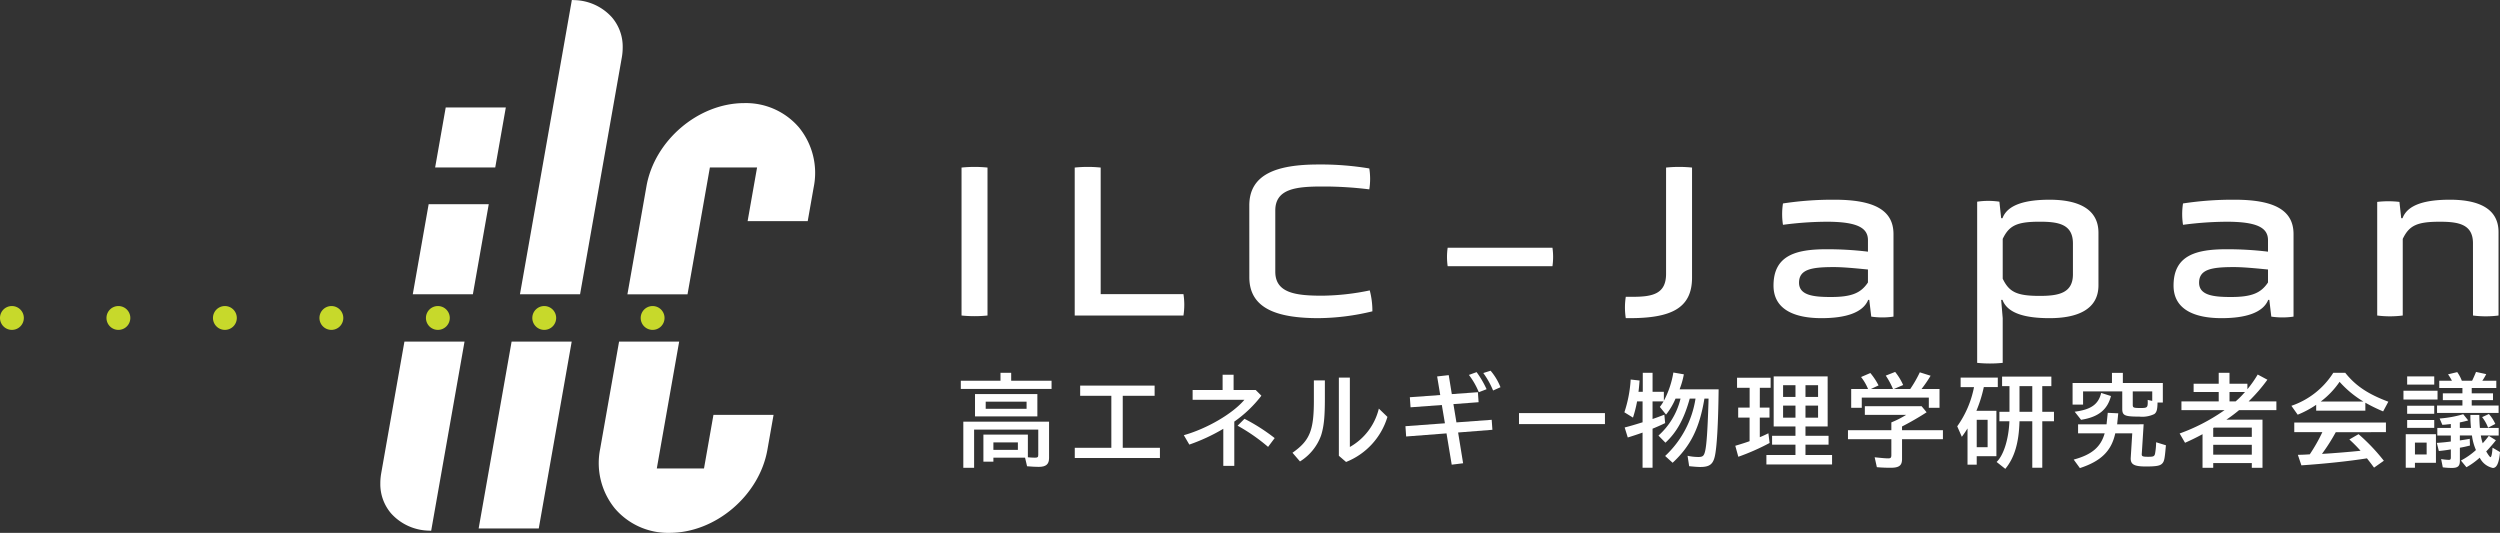 <svg xmlns="http://www.w3.org/2000/svg" width="496.371" height="105.795" viewBox="0 0 496.371 105.795"><rect x="0" y="0" width="496.371" height="105.795" fill="#333333" stroke="none"/><g transform="translate(4449 11094.454)"><g transform="translate(-4373.487 -11094.454)"><g transform="translate(0 21.333)"><g transform="translate(0 19.205)"><path d="M207.47-183.523l-3.154,17.894h11.933l3.155-17.894Z" transform="translate(-197.874 183.523)" fill="#fff"/><path d="M202.286-154.657l-4.61,26.143a11.365,11.365,0,0,0-.176,1.975,8.929,8.929,0,0,0,2.176,6.042,10.366,10.366,0,0,0,7.363,3.375l.557.027,6.624-37.563Zm-4.61,26.143Z" transform="translate(-197.5 181.938)" fill="#fff"/></g><g transform="translate(10.882)"><path d="M211.116-203.844l-2.1,11.915h11.934l2.1-11.915Z" transform="translate(-209.014 203.844)" fill="#fff"/></g></g><g transform="translate(19.524)"><path d="M237.04-225.867l-10.207,57.883h11.934L247.056-215a11.337,11.337,0,0,0,.176-1.974,8.93,8.93,0,0,0-2.176-6.043,10.354,10.354,0,0,0-7.363-3.374l-.558-.028Zm8.016,2.853h0Z" transform="translate(-218.634 226.416)" fill="#fff"/><path d="M224.7-154.655l-6.544,37.106h11.934l6.543-37.106Z" transform="translate(-218.158 222.477)" fill="#fff"/></g><g transform="translate(43.398 20.471)"><path d="M253.193-188.257l-3.784,21.468h11.933s4.265-24.189,4.441-25.19h9.37c-.226,1.283-1.877,10.652-1.877,10.652h11.933l1.183-6.711a14.273,14.273,0,0,0-2.918-11.884,13.87,13.87,0,0,0-10.865-4.834C263.508-204.756,254.8-197.355,253.193-188.257Z" transform="translate(-243.748 204.756)" fill="#fff"/><path d="M247.424-154.65l-3.747,21.25a14.279,14.279,0,0,0,2.918,11.885,13.87,13.87,0,0,0,10.865,4.834c9.1,0,17.812-7.4,19.415-16.5l1.223-6.929H266.163l-1.878,10.651h-9.37c.246-1.4,4.441-25.191,4.441-25.191Z" transform="translate(-243.419 202.005)" fill="#fff"/></g></g><g transform="translate(-4449 -11033.689)"><path d="M122.334-159.753a2.366,2.366,0,0,1-2.367,2.365,2.366,2.366,0,0,1-2.367-2.365,2.367,2.367,0,0,1,2.367-2.368A2.367,2.367,0,0,1,122.334-159.753Z" transform="translate(-117.601 162.121)" fill="#c7d92b"/><path d="M144.705-159.753a2.366,2.366,0,0,1-2.367,2.365,2.365,2.365,0,0,1-2.367-2.365,2.367,2.367,0,0,1,2.367-2.368A2.367,2.367,0,0,1,144.705-159.753Z" transform="translate(-118.829 162.121)" fill="#c7d92b"/><path d="M167.076-159.753a2.366,2.366,0,0,1-2.367,2.365,2.366,2.366,0,0,1-2.367-2.365,2.367,2.367,0,0,1,2.367-2.368A2.368,2.368,0,0,1,167.076-159.753Z" transform="translate(-120.057 162.121)" fill="#c7d92b"/><path d="M189.446-159.753a2.366,2.366,0,0,1-2.367,2.365,2.366,2.366,0,0,1-2.367-2.365,2.367,2.367,0,0,1,2.367-2.368A2.367,2.367,0,0,1,189.446-159.753Z" transform="translate(-121.285 162.121)" fill="#c7d92b"/><path d="M256.933-159.753a2.367,2.367,0,0,1-2.367,2.365,2.366,2.366,0,0,1-2.367-2.365,2.367,2.367,0,0,1,2.367-2.368A2.368,2.368,0,0,1,256.933-159.753Z" transform="translate(-124.99 162.121)" fill="#c7d92b"/><path d="M211.817-159.753a2.367,2.367,0,0,1-2.367,2.365,2.366,2.366,0,0,1-2.368-2.365,2.368,2.368,0,0,1,2.368-2.368A2.368,2.368,0,0,1,211.817-159.753Z" transform="translate(-122.513 162.121)" fill="#c7d92b"/><path d="M234.165-159.753a2.367,2.367,0,0,1-2.368,2.366,2.366,2.366,0,0,1-2.367-2.366,2.367,2.367,0,0,1,2.367-2.367A2.368,2.368,0,0,1,234.165-159.753Z" transform="translate(-123.74 162.121)" fill="#c7d92b"/></g><g transform="translate(-4258.087 -11061.795)"><path d="M319.6-191.221a25.421,25.421,0,0,1,5.157,0v29.374a25.421,25.421,0,0,1-5.157,0Z" transform="translate(-319.602 191.832)" fill="#fff"/><path d="M343.376-161.847v-29.374a25.413,25.413,0,0,1,5.157,0v25.133h16.435a13.81,13.81,0,0,1,0,4.241Z" transform="translate(-320.907 191.832)" fill="#fff"/><path d="M380.054-183.73c0-6.163,5.377-8.13,13.725-8.13a58.76,58.76,0,0,1,10.1.786,13.247,13.247,0,0,1,0,4.153,73.986,73.986,0,0,0-9.31-.568c-5.2,0-9.355.437-9.355,4.764v12.151c0,4.283,4.153,4.764,9.355,4.764a48.316,48.316,0,0,0,9.4-1.049,15.936,15.936,0,0,1,.524,4.153,46.63,46.63,0,0,1-10.709,1.355c-8.348,0-13.725-1.968-13.725-8.131Z" transform="translate(-322.92 191.86)" fill="#fff"/><path d="M421.72-170.706a12.917,12.917,0,0,1,0-3.672h20.805a12.987,12.987,0,0,1,0,3.672Z" transform="translate(-325.201 190.9)" fill="#fff"/><path d="M459.136-161.322a13.8,13.8,0,0,1,0-4.24h1.442c3.935,0,6.557-.613,6.557-4.546v-21.113a25.421,25.421,0,0,1,5.157,0v21.856c0,6.163-4.283,8.043-12.414,8.043Z" transform="translate(-327.253 191.832)" fill="#fff"/><path d="M509.194-164.572h-.218c-1.049,2.579-4.546,3.628-9.267,3.628-5.42,0-9.529-1.748-9.529-6.469,0-5.945,4.371-7.212,10.492-7.212a67.406,67.406,0,0,1,8.261.481v-2.274c0-2.36-1.923-3.671-8.174-3.671a67.9,67.9,0,0,0-8.7.612,13.807,13.807,0,0,1,0-4.24,65.2,65.2,0,0,1,10.229-.743c7.692,0,11.714,1.967,11.714,6.818v16.392a14.963,14.963,0,0,1-4.415,0Zm-.262-6.032c-2.273-.219-4.809-.481-6.776-.481-4.415,0-6.907.437-6.907,3.1,0,2.535,2.929,2.841,6.339,2.841,4.108,0,5.945-.786,7.343-2.885Z" transform="translate(-328.966 191.454)" fill="#fff"/><path d="M532.964-184.067a14.967,14.967,0,0,1,4.415,0l.35,3.278h.263c1-2.71,4.588-3.671,9.354-3.671,5.551,0,9.7,1.748,9.7,6.556v10.447c0,4.764-4.153,6.513-9.7,6.513-4.765,0-8.349-.918-9.354-3.628h-.263l.306,3.628v8.874a24.717,24.717,0,0,1-5.071,0Zm19.015,8.3c0-3.847-2.885-4.327-6.6-4.327-4.588,0-6.075.786-7.342,3.409v7.911c1.268,2.623,2.754,3.41,7.342,3.41,3.716,0,6.6-.525,6.6-4.284Z" transform="translate(-331.314 191.454)" fill="#fff"/><path d="M593.236-164.572h-.218c-1.049,2.579-4.546,3.628-9.267,3.628-5.42,0-9.53-1.748-9.53-6.469,0-5.945,4.371-7.212,10.492-7.212a67.4,67.4,0,0,1,8.261.481v-2.274c0-2.36-1.923-3.671-8.174-3.671a67.9,67.9,0,0,0-8.7.612,13.8,13.8,0,0,1,0-4.24,65.2,65.2,0,0,1,10.229-.743c7.692,0,11.714,1.967,11.714,6.818v16.392a14.964,14.964,0,0,1-4.415,0Zm-.262-6.032c-2.273-.219-4.809-.481-6.775-.481-4.415,0-6.907.437-6.907,3.1,0,2.535,2.929,2.841,6.339,2.841,4.108,0,5.945-.786,7.343-2.885Z" transform="translate(-333.579 191.454)" fill="#fff"/><path d="M636.02-175.806c0-3.8-2.885-4.283-6.6-4.283-4.589,0-6.075.786-7.343,3.409v15.211a19.712,19.712,0,0,1-5.071,0v-22.555a18.649,18.649,0,0,1,4.416,0l.35,3.234h.263c1-2.71,4.545-3.671,9.4-3.671,5.552,0,9.66,1.66,9.66,6.425v16.567a19.7,19.7,0,0,1-5.069,0Z" transform="translate(-335.928 191.454)" fill="#fff"/></g><g transform="translate(-4258.232 -11020.847)"><path d="M337.467-146.525v1.627H319.449v-1.627h7.878v-1.568h2.123v1.568Zm-11.549,15.28v.793h-1.985v-5.378h8.83v4.505c.378.04.973.079,1.39.079.556,0,.674-.1.674-.576v-5H322.089v7.58h-2.143v-9.148H336.97v7.223c0,1.23-.614,1.746-2.043,1.746-.576,0-1.329-.04-2.322-.119l-.4-1.706Zm8.731-8.2H322.267v-4.425h12.382Zm-10.258-1.508h8.116v-1.408h-8.116Zm1.527,6.668v1.489h4.862v-1.489Z" transform="translate(-319.449 148.51)" fill="#fff"/><path d="M359.243-145.406v2.024h-6.329v10.319h7.381v2.024H343.389v-2.024h7.262v-10.319h-6.19v-2.024Z" transform="translate(-320.763 148.362)" fill="#fff"/><path d="M376.182-147.694v3.036h4.386l1.131,1.131a24.29,24.29,0,0,1-5.379,5.14v8.79h-2.182v-7.361a36.684,36.684,0,0,1-6.747,3.135l-1.091-1.866c4.583-1.289,9.7-4.266,12.024-7.024H368.047v-1.945H374v-3.036Zm6.846,14.327a36.351,36.351,0,0,0-6.052-4.207l1.369-1.369a37.062,37.062,0,0,1,5.993,3.83Z" transform="translate(-322.021 148.488)" fill="#fff"/><path d="M395.557-146.529V-143c0,3.71-.18,5.576-.754,7.4a10.092,10.092,0,0,1-4.188,5.159l-1.488-1.726c3.492-2.461,4.286-4.465,4.246-10.795v-3.572Zm4.961-.556v13.771a11.97,11.97,0,0,0,5.755-7.62l1.706,1.647a13.93,13.93,0,0,1-8.215,8.949l-1.429-1.23v-15.518Z" transform="translate(-323.274 148.454)" fill="#fff"/><path d="M422.064-143.891l5.18-.377.138,1.985-5,.377.6,3.631,7-.516.14,1.985-6.808.536.993,6.111-2.263.278-1.032-6.211-8.016.615-.139-2.043,7.838-.576-.614-3.631-6.211.456-.139-2,6.033-.437-.614-3.691,2.3-.258Zm5.358-.377a14.617,14.617,0,0,0-1.965-3.433l1.528-.556a19.223,19.223,0,0,1,1.985,3.393Zm2.838-.337a16.512,16.512,0,0,0-1.946-3.472l1.45-.457a11.544,11.544,0,0,1,1.964,3.274Z" transform="translate(-324.577 148.534)" fill="#fff"/><path d="M453.778-139.632v2.183H436.712v-2.183Z" transform="translate(-325.886 148.045)" fill="#fff"/><path d="M474.743-142.977c-.974,5.854-2.74,9.406-6.311,12.739l-1.488-1.349a19.667,19.667,0,0,0,6.032-11.39h-1.15c-1.111,4.008-2.559,6.668-4.823,8.751l-1.388-1.409A14.286,14.286,0,0,0,470-142.977h-.992a13.572,13.572,0,0,1-1.884,3.175l-1.232-1.527a9.683,9.683,0,0,0,.735-1.092h-2.183v3.492c.774-.258,1.191-.417,2.342-.853l.159,1.667c-.834.4-1.529.715-2.5,1.111v7.758h-1.984v-6.984c-.992.356-2.084.714-2.937.972l-.615-1.984c1.211-.318,2.024-.556,3.156-.913l.4-.119v-4.147h-1.093a24.56,24.56,0,0,1-.813,3.214l-1.707-1.052a25.345,25.345,0,0,0,1.249-6.508l1.767.2c-.079.972-.119,1.527-.218,2.242h.853v-3.77h1.944v3.77h2.242v1.786a18.257,18.257,0,0,0,1.886-5.616l2.083.357a15.653,15.653,0,0,1-.773,2.778l-.059.2h7.738c-.079,6.965-.356,11.648-.773,13.375-.377,1.547-1.092,2.043-2.878,2.043-.417,0-1.071-.04-2.2-.159l-.317-2.063a10.19,10.19,0,0,0,2.142.238c.854,0,1.111-.2,1.33-1.111.3-1.171.5-4.107.675-9.564l.02-.913Z" transform="translate(-327.101 148.513)" fill="#fff"/><path d="M487.018-141.147h1.925v1.985h-1.925v3.889c.476-.179,1.152-.5,1.708-.774l.238,1.925a45.012,45.012,0,0,1-6.211,2.739l-.6-2.183c.933-.278,2.083-.635,2.838-.913v-4.683h-2.264v-1.985H485v-3.929h-2.5v-2h6.668v2h-2.143Zm13.474,3.751h-4.405v1.845h4.584v1.766h-4.584v2.044h5.279v1.885H488.329v-1.885H494.1v-2.044h-4.643v-1.766H494.1V-137.4h-4.326v-9.942h10.716Zm-8.85-5.874h2.46v-2.322h-2.46Zm0,4.127h2.46v-2.4h-2.46Zm6.946-6.449h-2.5v2.322h2.5Zm0,4.049h-2.5v2.4h2.5Z" transform="translate(-328.381 148.468)" fill="#fff"/><path d="M516.559-136.713h8.117v1.785h-8.117V-131c0,1.31-.576,1.747-2.281,1.747-.914,0-1.905-.04-2.719-.119l-.437-1.964c1.527.159,2.183.217,2.7.217.476,0,.615-.138.615-.654v-3.156h-8.613v-1.785h8.613v-1.548a19.079,19.079,0,0,0,2.936-1.489h-8.2v-1.726h11.27l.993,1.21a56.163,56.163,0,0,1-4.882,2.818Zm-6.747-8.176a10.087,10.087,0,0,0-1.388-2.381l1.845-.794a13.294,13.294,0,0,1,1.628,2.46l-1.529.714h4.406l-.079-.159-.02-.04a14.41,14.41,0,0,0-1.35-2.46l1.865-.734a11.511,11.511,0,0,1,1.588,2.6l-1.846.794h3.255a24.064,24.064,0,0,0,1.9-3.314l2.144.675a24.754,24.754,0,0,1-1.806,2.639H524v3.73h-2.123v-2.023H508.563v2.023h-2.1v-3.73Z" transform="translate(-329.68 148.52)" fill="#fff"/><path d="M536.555-140.509v9.01h-3.909v1.686H530.82v-7.2c-.356.576-.654,1.031-1.13,1.666l-.913-2.083a19.909,19.909,0,0,0,3.333-7.779h-2.659V-147.1h7.381v1.885h-2.778a26.3,26.3,0,0,1-1.469,4.7Zm-3.909,7.223h2.163v-5.437h-2.163Zm13.017-7.025h2.322v1.885h-2.322v9.227h-1.985v-9.227h-2.54c-.118,4.286-.991,7.223-2.816,9.445l-1.728-1.37c1.389-1.309,2.4-4.524,2.54-8.076h-1.985v-1.885h2v-5.1h-1.467v-1.885h9.782v1.885h-1.806Zm-4.524-5.1v5.1h2.54v-5.1Z" transform="translate(-330.94 148.466)" fill="#fff"/><path d="M569.877-142.2c-.02,1.428-.179,1.964-.655,2.3a5.515,5.515,0,0,1-2.956.5c-2.938,0-3.394-.218-3.394-1.568V-144.4h-7.779v2.62H553.01v-4.287h7.819v-2.023h2.163v2.023h7.937v3.87Zm-2.758,4.326-.358,5.675-.019.218c-.02.476.178.556,1.309.556,1.012,0,1.191-.079,1.33-.6a13.884,13.884,0,0,0,.218-2.282l1.945.6-.04.4c-.2,2.3-.3,2.778-.675,3.194-.418.476-1.191.615-3.255.615-2.381,0-3.1-.417-3.016-1.765l.3-4.823h-3.372c-.755,3.493-2.818,5.536-7.025,6.906l-1.229-1.687c3.591-.972,5.377-2.48,6.151-5.219H554.1v-1.785h5.655l.238-2.282,2.083.1-.217,2.183Zm-13.693-2.5c3.254-.417,4.723-1.468,5.258-3.73l1.945.615c-.7,2.738-2.521,4.187-5.934,4.723Zm15.4-4.028h-3.869v2.64c0,.594.138.654,1.588.654,1.269,0,1.388-.1,1.388-1.21a3.778,3.778,0,0,0-.019-.4l.912.2Z" transform="translate(-332.27 148.51)" fill="#fff"/><path d="M588.956-144.839A21.882,21.882,0,0,0,591-147.756l1.925,1.032a32.94,32.94,0,0,1-3.73,4.306h5.515v1.726h-7.4a29.1,29.1,0,0,1-2.541,1.905h7.184v9.545H589.83v-.933h-7.661v.933h-2.123v-6.668c-1.211.655-2.262,1.171-3.473,1.707l-1.072-1.846a37.544,37.544,0,0,0,8.613-4.425l.318-.218h-8.573v-1.726h7.4v-1.866h-4.981v-1.647h4.981v-2.162H585.4v2.162h3.553Zm-6.629,7.62a.7.7,0,0,0-.159.1v1.746h7.661v-1.845Zm-.159,5.378h7.661v-1.965h-7.661Zm3.235-12.442v1.866h1.21a15.741,15.741,0,0,0,1.647-1.628l.219-.238Z" transform="translate(-333.505 148.51)" fill="#fff"/><path d="M613.664-140.573H603.9v-1.17a19.3,19.3,0,0,1-3.672,1.964l-1.249-1.765a15.908,15.908,0,0,0,8.314-6.549h2.381c2.064,2.579,4.485,4.207,8.552,5.735l-1.032,1.924a32.961,32.961,0,0,1-3.531-1.726Zm-5.874,4.267A38.031,38.031,0,0,1,605.051-132l.377-.02c1.488-.079,5.258-.377,7.283-.6a29.668,29.668,0,0,0-2.222-2.243l1.825-1.052a38.363,38.363,0,0,1,5.02,5.278l-1.945,1.369c-.655-.893-.973-1.29-1.408-1.846-3.473.556-8.514,1.092-13.017,1.389l-.7-2.083c.754-.02.834-.02,1.29-.04l1.072-.06a33.413,33.413,0,0,0,2.5-4.405h-5.576v-1.905h18.2v1.905Zm5.477-6.092a20.33,20.33,0,0,1-4.723-3.91,16.518,16.518,0,0,1-3.73,3.91Z" transform="translate(-334.794 148.51)" fill="#fff"/><path d="M629.288-144.552v1.747h-6.767v-1.747Zm-.318,14.307H624.8v.992h-1.826v-6.668h5.994Zm-.337-17.144v1.627h-5.378v-1.627Zm0,5.814v1.607h-5.378v-1.607Zm0,2.837v1.568h-5.378v-1.568Zm-3.83,6.846h2.322v-2.362H624.8Zm13.077-3.771a9.215,9.215,0,0,0,.377,1.548c.576-.655.715-.814,1.211-1.469l1.409.873c-.676.853-1.111,1.33-1.647,1.925l-.278.278c.376.675.734,1.151.852,1.151.18,0,.338-.794.4-1.886l1.489.873c-.2,2.182-.654,3.155-1.428,3.155a3.79,3.79,0,0,1-2.6-2.043,14.551,14.551,0,0,1-2.639,1.9l-1.093-1.33a14.32,14.32,0,0,0,2.978-2.083,10.868,10.868,0,0,1-.794-2.9h-2.4v.992c1.011-.159,1.072-.159,1.964-.318l.041,1.33c-.794.2-1.311.318-2,.437v2.6c0,1.052-.4,1.409-1.567,1.409a12.811,12.811,0,0,1-1.826-.119L630-130.979a11.346,11.346,0,0,0,1.527.159c.318,0,.4-.119.4-.515V-132.9c-.754.139-1.706.258-2.381.318l-.4-1.608c.892-.06,1.984-.159,2.778-.278v-1.191h-2.679v-1.507h2.679v-.774c-.3.04-.318.04-.715.079a8.23,8.23,0,0,1-.971.079l-.536-1.25a22.4,22.4,0,0,0,4.683-.853l.992,1.231c-.476.139-1.053.278-1.667.4v1.092h2.222a21.457,21.457,0,0,1-.119-2.58h1.766c.02,1.131.06,1.905.12,2.58h3.73v1.507Zm-5.734-10.873a10.366,10.366,0,0,0-.775-1.27l1.826-.437a7.708,7.708,0,0,1,.913,1.707h2.043l.06-.119.04-.079c.139-.3.4-.853.675-1.548l2.024.437a10.177,10.177,0,0,1-.774,1.31h2.778v1.448h-4.882v1.052H640.3v1.35h-4.227v1.072h5.338v1.468H629.189v-1.468h5.04v-1.072H630.34v-1.35h3.889v-1.052h-4.6v-1.448Zm7.182,9.326a8.063,8.063,0,0,0-1.191-2.1l1.35-.615a7.986,7.986,0,0,1,1.27,1.965Z" transform="translate(-336.086 148.52)" fill="#fff"/></g></g></svg>